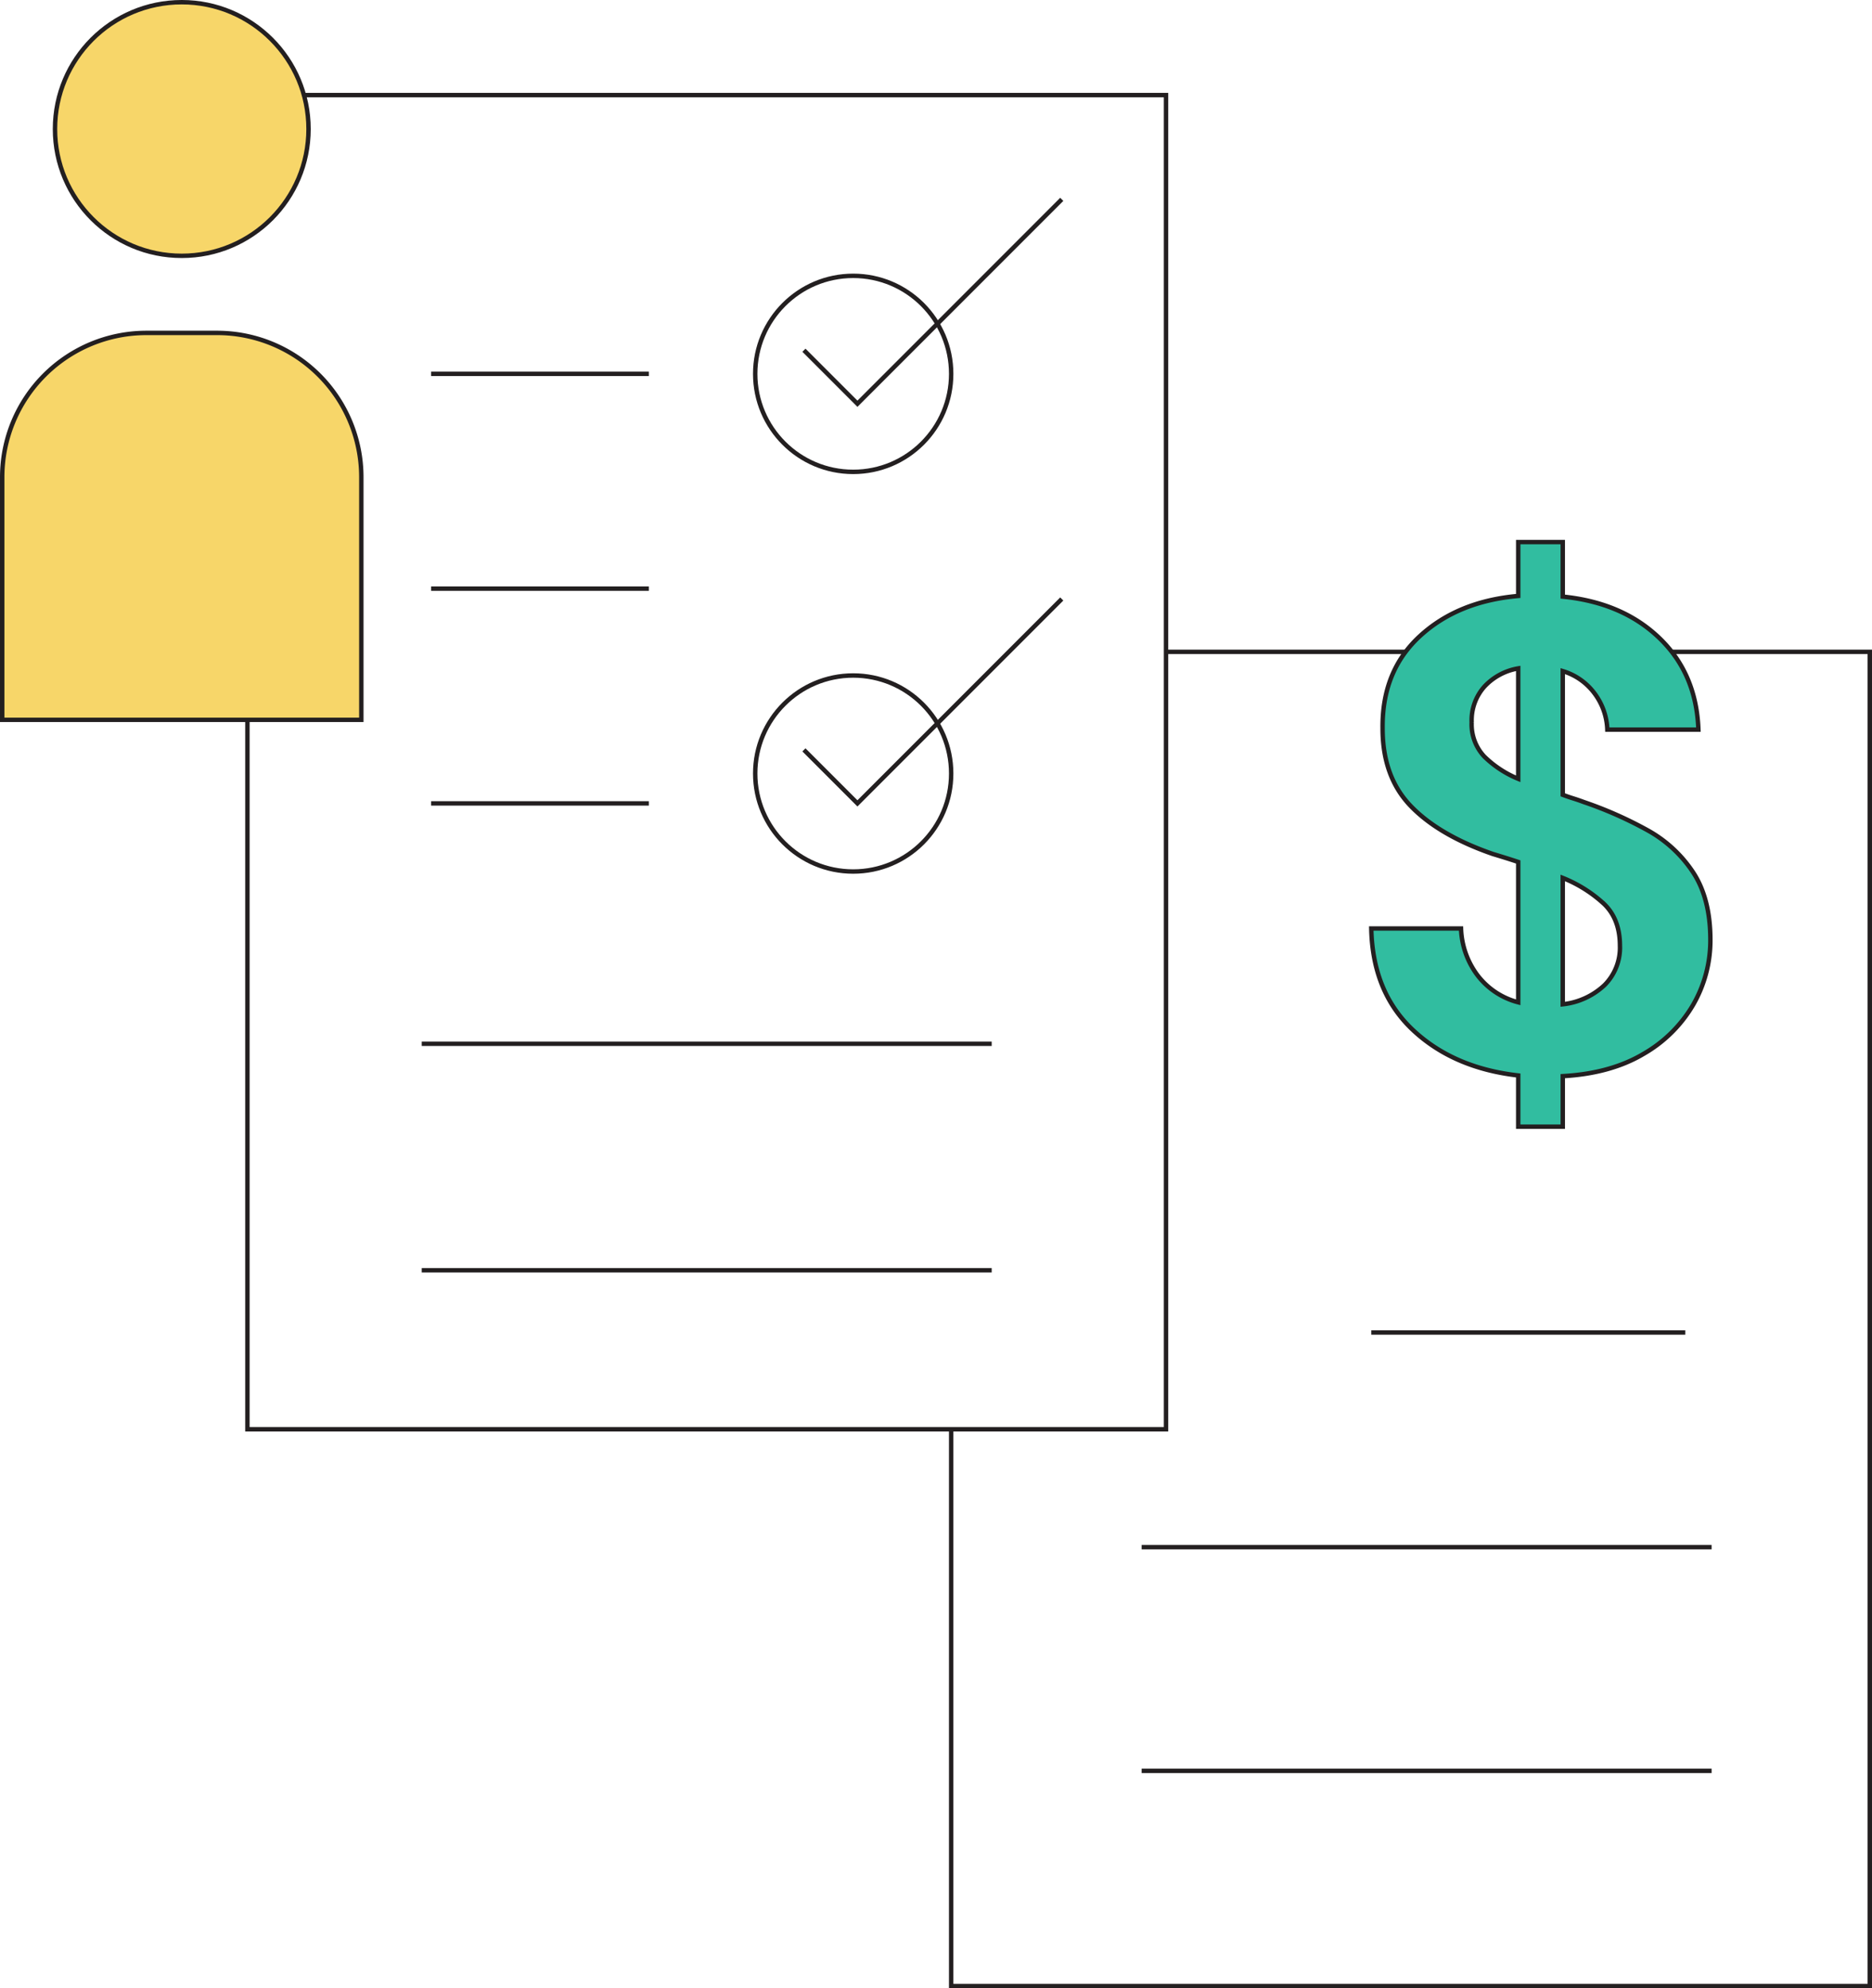 <svg xmlns="http://www.w3.org/2000/svg" width="424.229" height="450.423" viewBox="0 0 424.229 450.423">
  <g id="Group_274" data-name="Group 274" transform="translate(-780.523 -521.173)">
    <g id="Group_10" data-name="Group 10" transform="translate(432.094 -1064.756)">
      <path id="Path_4" data-name="Path 4" d="M570.353,1704.639H729.839v302.253H521.663V1880.761" transform="translate(42.319 28.961)" fill="none" stroke="#231f20" stroke-miterlimit="10" stroke-width="1"/>
      <g id="Group_9" data-name="Group 9" transform="translate(659.183 1708.724)">
        <g id="Group_8" data-name="Group 8" transform="translate(0)">
          <path id="Path_5" data-name="Path 5" d="M631.431,1817.1v-11.6q-14.617-1.66-23.808-10.247T598.13,1772.2h20.342a18.714,18.714,0,0,0,3.692,10.548,16.945,16.945,0,0,0,9.268,6.178v-31.794q-1.356-.452-2.789-.9t-2.938-.9q-12.2-4.217-18.609-10.849t-6.4-17.629q-.153-12.958,8.437-20.87t22.3-9.115v-12.206h10.094v12.357q13.56,1.356,21.924,9.417t8.815,20.718H651.621a14.514,14.514,0,0,0-2.786-8.061,13.975,13.975,0,0,0-7.309-5.2v28.025c.8.3,1.606.579,2.411.829s1.6.528,2.41.829a89.154,89.154,0,0,1,14.314,6.328,29.37,29.37,0,0,1,10.4,9.568q3.914,5.953,3.917,15.293a29.162,29.162,0,0,1-3.842,14.616,30.666,30.666,0,0,1-11.3,11.226q-7.459,4.445-18.307,5.047V1817.1Zm-10.549-91.613a10.64,10.64,0,0,0,2.863,7.761,24,24,0,0,0,7.685,5.047v-25.013a13.59,13.59,0,0,0-7.609,4.069A11.481,11.481,0,0,0,620.882,1725.491Zm33.6,50.628q0-6.023-3.617-9.492a30.425,30.425,0,0,0-9.342-5.876v28.629a16.44,16.44,0,0,0,9.493-4.37A12.038,12.038,0,0,0,654.485,1776.119Z" transform="translate(-598.13 -1684.658)" fill="#31bda0" stroke="#231f20" stroke-miterlimit="10" stroke-width="1"/>
        </g>
      </g>
      <g id="Group_273" data-name="Group 273" transform="translate(348.929 1586.429)">
        <path id="Path_3" data-name="Path 3" d="M403.446,1603.329H601.738v302.252H393.562V1681.588" transform="translate(-337.994 -1582.289)" fill="none" stroke="#231f20" stroke-miterlimit="10" stroke-width="1"/>
        <g id="Group_7" data-name="Group 7">
          <circle id="Ellipse_4" data-name="Ellipse 4" cx="28.728" cy="28.728" r="28.728" transform="translate(11.963)" fill="#f7d669" stroke="#231f20" stroke-miterlimit="10" stroke-width="1"/>
          <path id="Rectangle_4" data-name="Rectangle 4" d="M32.684,0H48.7A32.684,32.684,0,0,1,81.383,32.684V87.657a0,0,0,0,1,0,0H0a0,0,0,0,1,0,0V32.684A32.684,32.684,0,0,1,32.684,0Z" transform="translate(0 74.918)" fill="#f7d669" stroke="#231f20" stroke-miterlimit="10" stroke-width="1"/>
        </g>
        <circle id="Ellipse_5" data-name="Ellipse 5" cx="22.205" cy="22.205" r="22.205" transform="translate(170.644 61.989)" fill="none" stroke="#231f20" stroke-miterlimit="10" stroke-width="1"/>
        <path id="Path_6" data-name="Path 6" d="M494.864,1656.482l12.123,12.124,46.306-46.306" transform="translate(-313.176 -1577.641)" fill="none" stroke="#231f20" stroke-miterlimit="10" stroke-width="1"/>
        <circle id="Ellipse_6" data-name="Ellipse 6" cx="22.205" cy="22.205" r="22.205" transform="translate(170.644 152.527)" fill="none" stroke="#231f20" stroke-miterlimit="10" stroke-width="1"/>
        <path id="Path_7" data-name="Path 7" d="M494.864,1729.2l12.123,12.124,46.306-46.306" transform="translate(-313.176 -1559.824)" fill="none" stroke="#231f20" stroke-miterlimit="10" stroke-width="1"/>
        <line id="Line_5" data-name="Line 5" x2="129.162" transform="translate(95.075 287.267)" fill="none" stroke="#231f20" stroke-miterlimit="10" stroke-width="1"/>
        <line id="Line_6" data-name="Line 6" x2="129.162" transform="translate(95.075 235.956)" fill="none" stroke="#231f20" stroke-miterlimit="10" stroke-width="1"/>
        <line id="Line_7" data-name="Line 7" x2="49.347" transform="translate(97.194 181.503)" fill="none" stroke="#231f20" stroke-miterlimit="10" stroke-width="1"/>
        <line id="Line_8" data-name="Line 8" x2="49.347" transform="translate(97.194 132.848)" fill="none" stroke="#231f20" stroke-miterlimit="10" stroke-width="1"/>
        <line id="Line_9" data-name="Line 9" x2="49.347" transform="translate(97.194 84.194)" fill="none" stroke="#231f20" stroke-miterlimit="10" stroke-width="1"/>
      </g>
      <line id="Line_10" data-name="Line 10" x2="129.162" transform="translate(607.146 1936.423)" fill="none" stroke="#231f20" stroke-miterlimit="10" stroke-width="1"/>
      <line id="Line_11" data-name="Line 11" x2="129.162" transform="translate(607.146 1987.097)" fill="none" stroke="#231f20" stroke-miterlimit="10" stroke-width="1"/>
      <line id="Line_12" data-name="Line 12" x2="71.162" transform="translate(659.183 1887.788)" fill="none" stroke="#231f20" stroke-miterlimit="10" stroke-width="1"/>
    </g>
  </g>
</svg>
